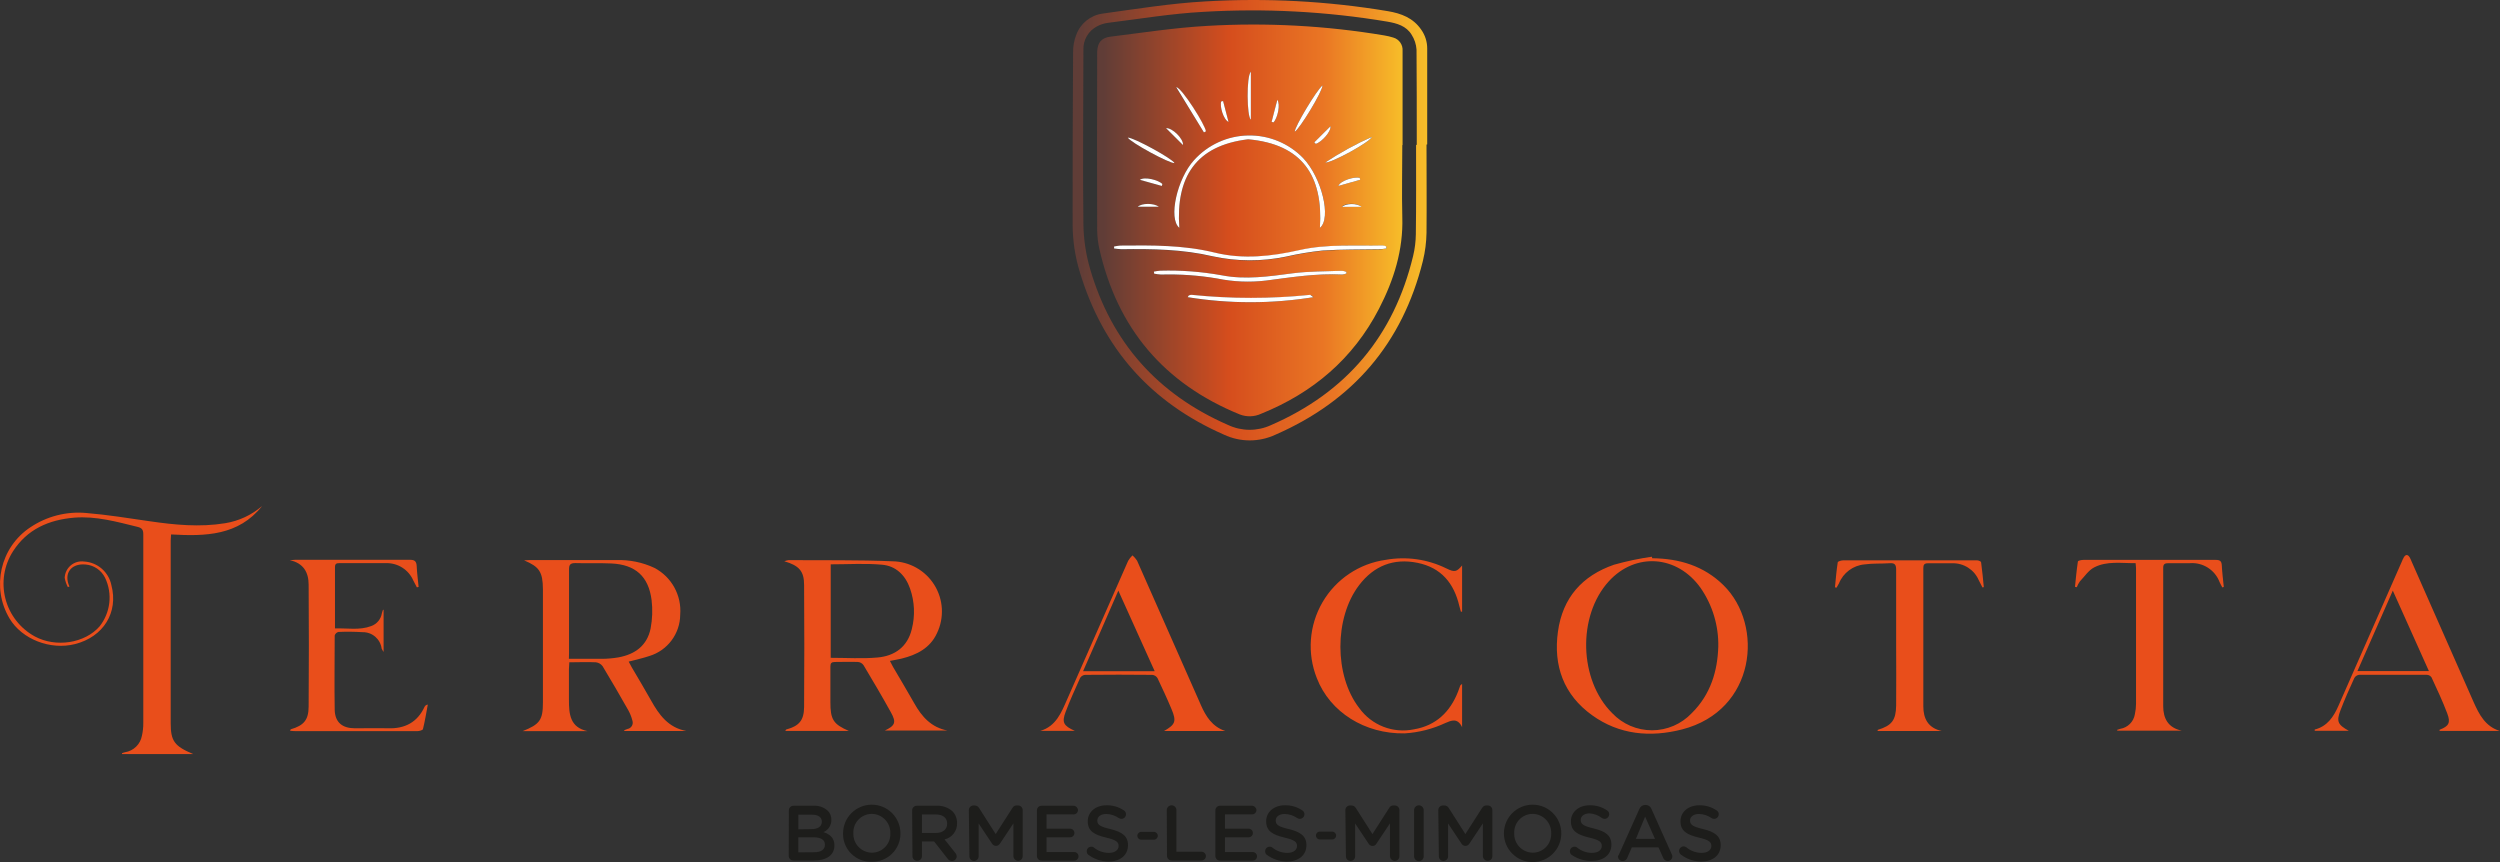 <?xml version="1.0" encoding="UTF-8"?>
<svg width="435px" height="150px" viewBox="0 0 435 150" version="1.1" xmlns="http://www.w3.org/2000/svg" xmlns:xlink="http://www.w3.org/1999/xlink">
    <rect x="0" y="0" width="435" height="150" fill="#333333" stroke="none"/>
    <title>logo-terracotta-bormes-les-mimosas</title>
    <defs>
        <linearGradient x1="-0.039%" y1="50.001%" x2="100%" y2="50.001%" id="linearGradient-1">
            <stop stop-color="#603D37" offset="2%"></stop>
            <stop stop-color="#D54D1D" offset="43%"></stop>
            <stop stop-color="#EA7624" offset="74%"></stop>
            <stop stop-color="#F7BE29" offset="100%"></stop>
        </linearGradient>
        <linearGradient x1="0.015%" y1="50.017%" x2="99.988%" y2="50.017%" id="linearGradient-2">
            <stop stop-color="#603D37" offset="2%"></stop>
            <stop stop-color="#D54D1D" offset="43%"></stop>
            <stop stop-color="#EA7624" offset="74%"></stop>
            <stop stop-color="#F7BE29" offset="100%"></stop>
        </linearGradient>
    </defs>
    <g id="Page-Programme" stroke="none" stroke-width="1" fill="none" fill-rule="evenodd">
        <g id="Page-Programme-Desktop" transform="translate(-503, -2476)" fill-rule="nonzero">
            <g id="logo-terracotta-bormes-les-mimosas" transform="translate(503, 2476)">
                <path d="M91.196,97.503 C91.518,97.503 91.847,97.455 92.169,97.455 C97.186,97.455 102.204,97.455 107.221,97.455 C109.52,97.374 111.805,97.843 113.887,98.822 C116.865,100.396 118.623,103.592 118.357,106.951 C118.335,110.266 116.159,113.182 112.986,114.147 C111.844,114.533 110.662,114.782 109.392,115.12 C109.577,115.474 109.738,115.795 109.923,116.109 C111.04,118.022 112.198,119.928 113.276,121.866 C114.675,124.383 116.283,126.602 119.403,127.189 L108.644,127.189 L108.604,127.06 C108.787,126.976 108.975,126.904 109.167,126.843 C109.491,126.79 109.775,126.597 109.943,126.314 C110.11,126.032 110.144,125.689 110.035,125.38 C109.879,124.76 109.644,124.163 109.336,123.603 C107.872,121.03 106.393,118.457 104.857,115.924 C104.581,115.543 104.158,115.295 103.691,115.24 C102.188,115.16 100.668,115.24 99.06,115.24 C99.06,115.683 98.995,116.044 98.995,116.398 C98.995,118.183 98.995,119.968 98.995,121.753 C98.995,124.23 99.156,126.578 102.252,127.221 L90.931,127.221 C93.946,126.031 94.469,125.259 94.469,122.212 C94.469,115.683 94.469,109.148 94.469,102.609 L94.469,102.504 C94.444,99.497 93.833,98.612 91.196,97.503 Z M98.987,114.637 C101.006,114.637 102.887,114.637 104.769,114.637 C105.712,114.627 106.653,114.544 107.583,114.388 C110.485,113.865 112.608,112.338 113.211,109.331 C113.516,107.714 113.573,106.06 113.38,104.426 C112.849,100.277 110.558,98.243 106.385,98.042 C104.302,97.945 102.212,98.042 100.121,97.977 C99.196,97.977 99.003,98.275 99.012,99.135 C99.012,103.959 99.012,108.784 99.012,113.608 L98.987,114.637 Z" id="Shape" fill="#E94E1B"></path>
                <path d="M147.697,127.181 L136.65,127.181 C136.722,127.044 136.746,126.956 136.778,126.94 C139.03,126.328 139.89,125.38 139.914,123.016 C139.962,115.94 139.962,108.864 139.914,101.788 C139.914,99.376 139.038,98.403 136.465,97.656 C136.699,97.568 136.942,97.504 137.188,97.463 C143.219,97.511 149.249,97.406 155.272,97.664 C158.252,97.701 161.008,99.255 162.581,101.787 C164.154,104.319 164.326,107.478 163.039,110.167 C161.833,112.78 159.517,113.946 156.872,114.597 C156.253,114.75 155.625,114.846 154.846,114.999 C155.055,115.401 155.199,115.715 155.376,116.02 C156.614,118.143 157.885,120.25 159.091,122.389 C160.394,124.712 162.05,126.57 164.856,127.116 L153.953,127.116 C155.77,126.248 155.987,125.693 155.022,123.956 C153.487,121.182 151.879,118.457 150.254,115.739 C150.035,115.428 149.692,115.225 149.314,115.184 C147.971,115.128 146.62,115.184 145.293,115.184 C144.666,115.184 144.489,115.393 144.489,115.988 C144.489,118.039 144.489,120.097 144.489,122.155 C144.481,125.227 145.012,126.015 147.697,127.181 Z M144.546,114.46 C147.336,114.46 150.037,114.645 152.699,114.404 C155.682,114.139 157.901,112.563 158.649,109.483 C159.251,107.15 159.147,104.69 158.351,102.416 C157.547,100.1 155.899,98.468 153.479,98.259 C150.552,97.993 147.585,98.194 144.546,98.194 L144.546,114.46 Z" id="Shape" fill="#E94E1B"></path>
                <path d="M287.492,97.133 C292.203,97.189 296.465,98.452 299.906,101.845 C306.966,108.808 305.535,123.627 292.67,126.923 C287.162,128.331 281.767,127.864 277.023,124.447 C272.07,120.885 270.26,115.827 271.081,109.901 C271.901,103.976 275.326,100.164 280.842,98.259 C283.002,97.652 285.199,97.187 287.419,96.868 L287.492,97.133 Z M298.982,112.491 C299.05,108.853 297.972,105.286 295.902,102.295 C291.825,96.578 284.565,96.064 279.925,101.153 C274.442,107.184 274.731,118.336 280.528,124.093 C282.326,125.993 284.827,127.07 287.443,127.07 C290.059,127.07 292.56,125.993 294.358,124.093 C297.671,120.829 298.861,116.704 298.982,112.491 L298.982,112.491 Z" id="Shape" fill="#E94E1B"></path>
                <path d="M45.614,88.039 C41.505,93.209 35.764,93.338 29.766,92.992 C29.766,93.378 29.701,93.724 29.701,94.078 C29.701,104.659 29.701,115.235 29.701,125.806 C29.701,128.958 30.337,129.826 33.625,131.209 L21.235,131.209 L21.235,131.048 C21.412,131 21.58,130.92 21.765,130.887 C23.245,130.649 24.416,129.507 24.692,128.033 C24.857,127.31 24.938,126.571 24.933,125.83 C24.933,114.889 24.933,103.943 24.933,92.992 C24.933,92.236 24.748,91.874 23.952,91.681 C20.318,90.789 16.716,89.768 12.905,90.073 C8.49,90.451 4.735,92.075 2.259,95.935 C0.697,98.378 0.221,101.361 0.943,104.169 C1.666,106.978 3.523,109.36 6.07,110.746 C9.721,112.716 14.746,111.936 17.327,108.993 C19.235,106.587 19.606,103.305 18.284,100.534 C17.63,99.202 16.315,98.319 14.834,98.218 C12.318,98.017 11.047,99.827 12.084,102.054 L11.803,102.15 C11.542,101.645 11.357,101.102 11.256,100.542 C11.287,99.704 11.671,98.918 12.312,98.377 C12.954,97.837 13.794,97.592 14.625,97.704 C16.965,97.837 18.921,99.531 19.385,101.829 C20.632,106.565 17.994,110.826 13.041,112.072 C8.748,113.158 3.819,111.228 1.664,107.626 C-1.562,102.209 0.038,95.213 5.298,91.738 C8.157,89.825 11.586,88.951 15.011,89.261 C18.694,89.567 22.36,90.162 26.019,90.692 C30.401,91.336 34.783,91.762 39.189,91.038 C41.567,90.652 43.791,89.614 45.614,88.039 Z" id="Path" fill="#E94E1B"></path>
                <path d="M66.745,106.146 L66.745,113.439 C66.614,113.255 66.501,113.058 66.407,112.852 C66.191,111.203 64.774,109.976 63.11,109.998 C61.699,109.912 60.285,109.899 58.873,109.958 C58.568,110.04 58.327,110.274 58.238,110.577 C58.238,114.887 58.165,119.196 58.238,123.506 C58.294,125.709 59.572,126.722 61.775,126.722 C63.697,126.722 65.611,126.674 67.533,126.722 C70.459,126.811 72.622,125.685 73.877,122.976 C73.987,122.761 74.199,122.618 74.439,122.598 C74.174,124.021 73.941,125.452 73.595,126.859 C73.547,127.06 72.936,127.221 72.59,127.221 C67.637,127.221 62.692,127.221 57.739,127.221 L51.467,127.221 C51.146,127.221 50.832,127.181 50.478,127.157 C50.543,127.004 50.559,126.907 50.591,126.899 C52.858,126.232 53.687,125.291 53.703,122.951 C53.756,115.881 53.756,108.811 53.703,101.74 C53.703,99.569 52.786,97.977 50.422,97.471 C50.736,97.471 51.041,97.406 51.355,97.406 C58.02,97.406 64.694,97.406 71.36,97.406 C72.164,97.406 72.461,97.688 72.502,98.484 C72.558,99.698 72.719,100.896 72.839,102.126 L72.534,102.199 L71.915,101.009 C71.098,99.127 69.221,97.931 67.171,97.985 C64.477,97.985 61.783,97.985 59.09,97.985 C58.591,97.985 58.286,98.042 58.286,98.677 C58.286,102.182 58.286,105.68 58.286,109.347 C60.433,109.274 62.547,109.708 64.59,108.937 C65.569,108.589 66.281,107.735 66.447,106.709 C66.495,106.492 66.584,106.291 66.648,106.074 L66.745,106.146 Z" id="Path" fill="#E94E1B"></path>
                <path d="M434.94,127.181 L424.487,127.181 C424.487,127.084 424.487,126.988 424.487,126.98 C426.096,126.361 426.441,125.766 425.822,124.141 C425.018,122.003 424.037,119.928 423.08,117.854 C422.896,117.59 422.598,117.429 422.276,117.419 C418.336,117.419 414.397,117.419 410.457,117.419 C410.117,117.469 409.819,117.674 409.653,117.974 C408.8,119.84 407.956,121.713 407.24,123.603 C406.525,125.492 406.718,126.071 408.688,127.157 L402.762,127.157 C402.753,127.085 402.753,127.012 402.762,126.94 C404.949,126.385 406.042,124.728 406.879,122.831 L417.894,97.768 C418.001,97.492 418.127,97.223 418.272,96.964 C418.586,96.45 418.947,96.441 419.277,96.964 C419.409,97.199 419.522,97.443 419.615,97.696 C423.217,105.854 426.819,114.018 430.421,122.188 C431.386,124.334 432.432,126.377 434.94,127.181 Z M416.35,102.769 C414.228,107.594 412.226,112.145 410.191,116.768 L422.63,116.768 L416.35,102.769 Z" id="Shape" fill="#E94E1B"></path>
                <path d="M213.188,127.189 L202.55,127.189 C204.52,126.063 204.729,125.516 203.861,123.426 C203.097,121.593 202.253,119.783 201.409,117.998 C201.217,117.679 200.887,117.468 200.516,117.427 C196.608,117.385 192.703,117.385 188.801,117.427 C188.458,117.46 188.147,117.646 187.957,117.934 C187.072,119.896 186.172,121.858 185.416,123.876 C184.724,125.709 185.054,126.288 187.024,127.173 L181.01,127.173 C183.752,126.369 184.668,123.997 185.673,121.713 C189.206,113.673 192.746,105.632 196.295,97.591 C196.502,97.239 196.756,96.917 197.051,96.634 C197.363,96.904 197.634,97.218 197.855,97.567 C201.489,105.753 205.11,113.943 208.718,122.139 L208.959,122.694 C209.819,124.64 210.929,126.441 213.188,127.189 Z M188.455,116.792 L200.918,116.792 L194.59,102.769 C192.5,107.602 190.498,112.137 188.455,116.792 L188.455,116.792 Z" id="Shape" fill="#E94E1B"></path>
                <path d="M344.95,102.215 C344.725,101.788 344.507,101.362 344.29,100.928 C343.498,99.11 341.681,97.956 339.699,98.009 C338.292,98.009 336.869,98.009 335.462,98.009 C334.811,98.009 334.658,98.275 334.658,98.854 C334.658,106.894 334.658,114.887 334.658,122.903 C334.658,125.074 335.526,126.69 337.874,127.197 L326.706,127.197 C326.706,127.1 326.706,126.996 326.754,126.988 C329.166,126.248 329.89,125.315 329.93,122.766 C329.97,119.301 329.93,115.827 329.93,112.362 C329.93,107.948 329.93,103.517 329.93,99.119 C329.93,98.218 329.673,97.937 328.788,98.001 C327.349,98.106 325.893,98.001 324.454,98.202 C322.453,98.373 320.72,99.658 319.976,101.523 C319.849,101.774 319.709,102.018 319.557,102.255 L319.284,102.191 C319.429,100.735 319.541,99.28 319.767,97.849 C319.767,97.68 320.41,97.495 320.756,97.495 C327.558,97.495 334.36,97.495 341.171,97.495 C342.111,97.495 343.052,97.495 343.993,97.495 C344.25,97.495 344.692,97.68 344.709,97.824 C344.91,99.264 345.038,100.711 345.183,102.158 L344.95,102.215 Z" id="Path" fill="#E94E1B"></path>
                <path d="M386.689,102.215 C386.528,101.909 386.351,101.612 386.214,101.298 C385.416,99.167 383.305,97.82 381.036,97.993 C379.798,97.993 378.543,97.993 377.305,97.993 C376.678,97.993 376.397,98.146 376.397,98.797 C376.397,106.838 376.397,114.879 376.397,122.855 C376.397,125.026 377.265,126.65 379.653,127.141 L368.396,127.141 L368.396,126.988 C368.567,126.921 368.741,126.864 368.919,126.819 C370.229,126.607 371.256,125.58 371.468,124.27 C371.599,123.679 371.666,123.075 371.669,122.469 C371.669,114.621 371.669,106.771 371.669,98.918 C371.669,98.661 371.628,98.395 371.596,97.985 C369.128,98.025 366.619,97.559 364.36,98.741 C363.387,99.248 362.687,100.349 361.907,101.153 C361.683,101.469 361.499,101.812 361.361,102.174 L361.047,102.11 C361.2,100.639 361.328,99.167 361.554,97.704 C361.554,97.559 362.173,97.422 362.502,97.422 C367.455,97.422 372.408,97.422 377.353,97.422 C380.087,97.422 382.813,97.422 385.539,97.422 C386.278,97.422 386.552,97.631 386.592,98.371 C386.656,99.626 386.817,100.872 386.938,102.118 L386.689,102.215 Z" id="Path" fill="#E94E1B"></path>
                <path d="M254.404,119.011 L254.404,126.529 C253.6,124.825 252.491,125.388 251.502,125.798 C249.273,126.843 246.867,127.457 244.41,127.607 C237.511,127.736 231.424,123.932 229.133,118.006 C227.414,113.688 227.774,108.82 230.109,104.802 C232.444,100.783 236.495,98.06 241.097,97.414 C244.694,96.771 248.401,97.295 251.679,98.91 C253.102,99.618 253.472,99.505 254.404,98.395 L254.404,106.436 L254.195,106.436 C254.107,106.13 254.01,105.817 253.938,105.503 C253.013,101.483 250.77,98.765 246.629,97.929 C242.488,97.093 239.063,98.444 236.49,101.813 C232.14,107.497 232.148,117.564 236.49,123.177 C238.657,126.202 242.407,127.662 246.05,126.899 C249.861,126.248 252.33,123.876 253.713,120.314 C253.842,119.968 253.962,119.615 254.091,119.269 C254.091,119.221 254.179,119.188 254.404,119.011 Z" id="Path" fill="#E94E1B"></path>
                <path d="M248.213,25.153 C248.213,30.267 248.261,35.389 248.213,40.503 C248.186,42.151 247.975,43.79 247.586,45.392 C244.032,59.696 235.445,69.739 221.936,75.632 C219.099,76.963 215.817,76.963 212.979,75.632 C200.254,70.058 191.894,60.639 187.9,47.378 C187.076,44.702 186.65,41.92 186.638,39.12 C186.638,29.117 186.638,19.115 186.719,9.112 C186.704,8.074 186.89,7.042 187.265,6.073 C187.982,4.079 189.749,2.65 191.848,2.366 C197.807,1.546 203.765,0.573 209.763,0.244 C220.364,-0.378 231.001,0.191 241.475,1.94 C243.823,2.334 245.881,3.114 247.288,5.156 C247.976,6.121 248.342,7.277 248.334,8.461 C248.334,14.017 248.334,19.573 248.334,25.129 L248.213,25.153 Z M246.396,25.202 L246.517,25.202 C246.517,19.678 246.517,14.154 246.476,8.63 C246.414,7.705 246.118,6.812 245.616,6.033 C244.683,4.505 243.075,4.055 241.403,3.765 C230.828,1.993 220.088,1.422 209.385,2.061 C203.853,2.358 198.345,3.283 192.837,3.966 C192.169,4.047 191.52,4.248 190.924,4.561 C189.384,5.348 188.442,6.958 188.512,8.686 C188.512,18.825 188.383,28.965 188.512,39.104 C188.558,41.726 188.956,44.33 189.694,46.847 C193.424,59.624 201.481,68.621 213.695,73.952 C216.046,75.053 218.763,75.064 221.124,73.984 C234.279,68.275 242.531,58.463 245.881,44.547 C246.18,43.304 246.339,42.031 246.356,40.752 C246.428,35.574 246.396,30.388 246.396,25.202 Z" id="Shape" fill="url(#linearGradient-1)"></path>
                <path d="M244,25.242 C244,29.415 243.895,33.596 244,37.769 C244.185,43.51 242.52,48.745 239.939,53.738 C235.437,62.43 228.441,68.356 219.42,71.998 C218.246,72.542 216.9,72.579 215.697,72.103 C202.553,66.742 194.419,57.15 191.294,43.325 C191.049,42.24 190.92,41.133 190.908,40.021 C190.876,29.836 190.876,19.667 190.908,9.514 C190.908,9.346 190.908,9.177 190.908,9.008 C190.972,7.456 191.607,6.596 193.159,6.387 C198.787,5.695 204.368,4.819 210.044,4.505 C220.342,3.902 230.674,4.458 240.848,6.161 C241.379,6.248 241.903,6.371 242.416,6.531 C243.445,6.816 244.129,7.79 244.048,8.855 L244.048,25.242 L244,25.242 Z M205.204,39.643 C204.569,30.87 208.05,25.33 217.176,24.237 C226.592,25.081 230.258,30.613 229.663,39.651 C231.722,37.946 229.977,30.894 226.753,27.509 C224.244,24.927 220.778,23.5 217.178,23.568 C213.579,23.637 210.169,25.195 207.761,27.871 C204.826,31.079 203.242,38.067 205.204,39.643 Z M241.226,43.229 L241.226,42.907 C241.026,42.824 240.814,42.769 240.599,42.746 C235.774,42.827 230.91,42.433 226.126,43.55 C221.341,44.668 216.324,45.158 211.411,44.001 C205.968,42.666 200.468,42.714 194.944,42.77 C194.582,42.804 194.223,42.858 193.867,42.931 L193.867,43.277 C194.301,43.317 194.735,43.406 195.169,43.406 C200.492,43.325 205.791,43.406 211.033,44.636 C215.228,45.547 219.567,45.566 223.77,44.692 C225.869,44.211 227.996,43.857 230.138,43.631 C233.459,43.414 236.795,43.47 240.124,43.406 C240.494,43.366 240.862,43.307 241.226,43.229 L241.226,43.229 Z M200.814,47.249 L200.814,47.627 C201.212,47.705 201.615,47.756 202.02,47.78 C205.283,47.69 208.547,47.918 211.765,48.463 C214.573,49.044 217.457,49.167 220.304,48.825 C224.71,48.246 229.101,47.555 233.563,47.78 C233.804,47.751 234.039,47.689 234.263,47.595 L234.263,47.313 C234.007,47.206 233.735,47.141 233.459,47.12 C230.604,47.241 227.726,47.193 224.903,47.563 C220.787,48.109 216.686,48.68 212.561,47.908 C209.049,47.276 205.482,47.006 201.915,47.104 C201.535,47.131 201.156,47.182 200.782,47.257 L200.814,47.249 Z M228.562,51.704 C228.216,51.462 228.104,51.318 228.007,51.326 C221.15,52.025 214.24,52.025 207.383,51.326 C207.216,51.318 207.049,51.354 206.9,51.43 C206.828,51.43 206.796,51.583 206.699,51.736 C213.931,52.89 221.301,52.882 228.53,51.712 L228.562,51.704 Z M217.651,12.465 C216.847,13.269 216.943,20.297 217.651,20.836 L217.651,12.465 Z M230.596,28.273 C231.609,28.442 238.428,24.711 238.717,23.811 C235.892,25.072 233.176,26.564 230.596,28.273 L230.596,28.273 Z M196.239,23.947 C196.673,24.751 203.475,28.466 204.368,28.378 C203.974,27.582 197.163,23.875 196.239,23.947 L196.239,23.947 Z M230.114,14.869 C229.109,15.633 225.241,22.106 225.289,22.91 C226.085,22.524 230.154,15.867 230.114,14.869 L230.114,14.869 Z M209.481,23.039 L209.787,22.854 C209.731,21.841 205.606,15.247 204.617,15.159 L209.481,23.039 Z M228.682,24.767 L228.94,25.033 C229.856,24.8 231.649,22.942 231.505,21.961 L228.682,24.767 Z M202.148,32.358 L202.245,32.02 C201.594,31.329 199.125,30.685 198.329,31.288 L202.148,32.358 Z M236.675,31.28 L236.578,30.935 C235.605,30.701 233.185,31.441 232.864,32.358 L236.675,31.28 Z M221.253,21.214 L221.615,21.294 C222.322,20.49 222.821,18.206 222.258,17.354 C221.928,18.777 221.567,19.991 221.253,21.214 Z M212.818,17.579 L212.489,17.652 C212.207,18.456 212.851,20.795 213.767,21.222 L212.818,17.579 Z M205.847,25.242 C205.911,24.1 203.933,22.203 202.888,22.299 L205.847,25.242 Z M201.61,35.968 C200.693,35.309 198.651,35.333 197.935,35.968 L201.61,35.968 Z M236.876,35.968 C236.072,35.268 234.078,35.325 233.483,35.968 L236.876,35.968 Z" id="Shape" fill="url(#linearGradient-2)"></path>
                <path d="M205.204,39.643 C203.242,38.034 204.826,31.079 207.761,27.871 C210.169,25.195 213.579,23.637 217.178,23.568 C220.778,23.5 224.244,24.927 226.753,27.509 C229.969,30.894 231.722,37.962 229.663,39.651 C230.258,30.613 226.592,25.081 217.176,24.237 C208.05,25.33 204.569,30.87 205.204,39.643 Z" id="Path" fill="#FFFFFF"></path>
                <path d="M241.226,43.229 C240.856,43.295 240.483,43.34 240.108,43.365 C236.779,43.43 233.443,43.365 230.122,43.591 C227.98,43.817 225.853,44.171 223.754,44.652 C219.551,45.526 215.212,45.507 211.017,44.596 C205.775,43.365 200.476,43.285 195.153,43.365 C194.719,43.365 194.285,43.277 193.851,43.237 L193.851,42.891 C194.206,42.818 194.566,42.764 194.928,42.73 C200.452,42.674 205.952,42.626 211.395,43.96 C216.308,45.158 221.245,44.612 226.109,43.51 C230.974,42.409 235.758,42.827 240.583,42.706 C240.798,42.729 241.01,42.783 241.21,42.867 L241.226,43.229 Z" id="Path" fill="#FFFFFF"></path>
                <path d="M200.782,47.257 C201.158,47.179 201.54,47.126 201.923,47.096 C205.49,46.998 209.057,47.268 212.569,47.9 C216.694,48.704 220.795,48.101 224.911,47.555 C227.734,47.185 230.612,47.233 233.467,47.112 C233.743,47.133 234.015,47.198 234.271,47.305 L234.271,47.587 C234.047,47.681 233.812,47.743 233.571,47.772 C229.109,47.547 224.726,48.238 220.312,48.817 C217.465,49.159 214.581,49.036 211.773,48.455 C208.555,47.91 205.291,47.681 202.028,47.772 C201.623,47.748 201.22,47.697 200.822,47.619 L200.782,47.257 Z" id="Path" fill="#FFFFFF"></path>
                <path d="M228.53,51.712 C221.289,52.878 213.908,52.878 206.667,51.712 C206.764,51.559 206.796,51.438 206.868,51.406 C207.017,51.33 207.184,51.294 207.351,51.301 C214.208,52.001 221.118,52.001 227.975,51.301 C228.071,51.326 228.184,51.47 228.53,51.712 Z" id="Path" fill="#FFFFFF"></path>
                <path d="M217.651,12.465 L217.651,20.836 C216.943,20.297 216.847,13.277 217.651,12.465 Z" id="Path" fill="#FFFFFF"></path>
                <path d="M230.596,28.273 C233.176,26.564 235.892,25.072 238.717,23.811 C238.428,24.711 231.577,28.442 230.596,28.273 Z" id="Path" fill="#FFFFFF"></path>
                <path d="M196.239,23.947 C197.163,23.875 203.974,27.582 204.368,28.378 C203.483,28.466 196.673,24.759 196.239,23.947 Z" id="Path" fill="#FFFFFF"></path>
                <path d="M230.114,14.869 C230.154,15.867 226.093,22.516 225.289,22.91 C225.241,22.106 229.109,15.633 230.114,14.869 Z" id="Path" fill="#FFFFFF"></path>
                <path d="M209.481,23.039 L204.657,15.159 C205.646,15.247 209.771,21.841 209.827,22.854 L209.481,23.039 Z" id="Path" fill="#FFFFFF"></path>
                <path d="M228.682,24.767 L231.505,21.961 C231.649,22.942 229.856,24.8 228.94,25.033 L228.682,24.767 Z" id="Path" fill="#FFFFFF"></path>
                <path d="M202.156,32.358 L198.337,31.288 C199.141,30.685 201.602,31.329 202.253,32.02 L202.156,32.358 Z" id="Path" fill="#FFFFFF"></path>
                <path d="M236.683,31.28 L232.872,32.358 C233.193,31.441 235.613,30.701 236.586,30.935 L236.683,31.28 Z" id="Path" fill="#FFFFFF"></path>
                <path d="M221.253,21.214 C221.567,19.991 221.888,18.801 222.258,17.354 C222.821,18.206 222.322,20.45 221.615,21.294 L221.253,21.214 Z" id="Path" fill="#FFFFFF"></path>
                <path d="M212.818,17.579 L213.767,21.222 C212.851,20.795 212.207,18.448 212.489,17.652 L212.818,17.579 Z" id="Path" fill="#FFFFFF"></path>
                <path d="M205.847,25.242 L202.888,22.299 C203.966,22.203 205.944,24.132 205.847,25.242 Z" id="Path" fill="#FFFFFF"></path>
                <path d="M201.642,35.968 L197.967,35.968 C198.683,35.333 200.725,35.309 201.642,35.968 Z" id="Path" fill="#FFFFFF"></path>
                <path d="M236.908,35.992 L233.515,35.992 C234.11,35.389 236.112,35.293 236.908,35.992 Z" id="Path" fill="#FFFFFF"></path>
                <path d="M137.261,141.051 C137.247,140.822 137.331,140.598 137.492,140.436 C137.653,140.273 137.876,140.187 138.105,140.198 L141.522,140.198 C142.433,140.14 143.33,140.447 144.015,141.051 C144.449,141.47 144.683,142.056 144.658,142.659 L144.658,142.659 C144.676,143.58 144.136,144.422 143.291,144.79 C144.417,145.168 145.189,145.811 145.189,147.105 L145.189,147.105 C145.189,148.818 143.782,149.727 141.659,149.727 L138.081,149.727 C137.861,149.738 137.646,149.658 137.486,149.506 C137.327,149.354 137.236,149.143 137.237,148.923 L137.261,141.051 Z M141.201,144.267 C142.278,144.267 143.002,143.841 143.002,142.973 L143.002,142.973 C143.002,142.225 142.407,141.758 141.329,141.758 L138.917,141.758 L138.917,144.299 L141.201,144.267 Z M141.691,148.287 C142.841,148.287 143.54,147.837 143.54,146.977 L143.54,146.977 C143.54,146.173 142.897,145.69 141.57,145.69 L138.909,145.69 L138.909,148.311 L141.691,148.287 Z" id="Shape" fill="#1D1D1B"></path>
                <path d="M146.692,145.007 L146.692,145.007 C146.692,142.249 148.928,140.014 151.686,140.014 C154.443,140.014 156.679,142.249 156.679,145.007 L156.679,145.007 C156.692,146.333 156.166,147.608 155.222,148.538 C154.277,149.469 152.995,149.977 151.669,149.944 C150.344,149.986 149.059,149.481 148.118,148.547 C147.176,147.613 146.661,146.333 146.692,145.007 L146.692,145.007 Z M154.918,145.007 L154.918,145.007 C154.95,144.128 154.628,143.273 154.023,142.634 C153.418,141.996 152.581,141.628 151.702,141.614 C150.822,141.613 149.979,141.972 149.372,142.609 C148.764,143.246 148.444,144.104 148.485,144.983 L148.485,144.983 C148.451,145.861 148.773,146.717 149.379,147.355 C149.984,147.992 150.822,148.358 151.702,148.368 C152.58,148.369 153.421,148.01 154.029,147.375 C154.636,146.74 154.957,145.885 154.918,145.007 Z" id="Shape" fill="#1D1D1B"></path>
                <path d="M158.713,141.051 C158.699,140.822 158.783,140.598 158.944,140.436 C159.106,140.273 159.329,140.187 159.557,140.198 L162.967,140.198 C163.975,140.147 164.964,140.491 165.724,141.155 C166.255,141.708 166.544,142.448 166.529,143.214 L166.529,143.214 C166.579,144.56 165.669,145.753 164.358,146.06 L166.191,148.368 C166.356,148.543 166.453,148.771 166.464,149.011 C166.464,149.455 166.104,149.815 165.66,149.815 C165.334,149.816 165.03,149.649 164.856,149.373 L162.532,146.414 L160.418,146.414 L160.418,148.979 C160.418,149.423 160.058,149.783 159.614,149.783 C159.393,149.794 159.178,149.714 159.019,149.562 C158.859,149.41 158.769,149.199 158.769,148.979 L158.713,141.051 Z M162.846,144.934 C164.044,144.934 164.808,144.307 164.808,143.326 L164.808,143.326 C164.808,142.305 164.076,141.718 162.83,141.718 L160.418,141.718 L160.418,144.934 L162.846,144.934 Z" id="Shape" fill="#1D1D1B"></path>
                <path d="M168.579,140.995 C168.568,140.774 168.648,140.559 168.8,140.4 C168.952,140.24 169.163,140.15 169.383,140.15 L169.56,140.15 C169.892,140.136 170.203,140.31 170.364,140.601 L173.25,145.127 L176.161,140.584 C176.313,140.287 176.633,140.114 176.965,140.15 L177.142,140.15 C177.363,140.15 177.573,140.24 177.725,140.4 C177.877,140.559 177.957,140.774 177.946,140.995 L177.946,148.987 C177.946,149.431 177.586,149.791 177.142,149.791 C176.708,149.767 176.362,149.421 176.338,148.987 L176.338,143.262 L174.006,146.768 C173.865,147.024 173.595,147.182 173.303,147.182 C173.01,147.182 172.741,147.024 172.599,146.768 L170.284,143.286 L170.284,149.003 C170.284,149.447 169.924,149.807 169.479,149.807 C169.035,149.807 168.675,149.447 168.675,149.003 L168.579,140.995 Z" id="Path" fill="#1D1D1B"></path>
                <path d="M180.423,148.906 L180.423,141.051 C180.409,140.822 180.493,140.598 180.654,140.436 C180.815,140.273 181.038,140.187 181.267,140.198 L186.815,140.198 C187.222,140.222 187.547,140.547 187.571,140.954 C187.566,141.369 187.229,141.702 186.815,141.702 L182.095,141.702 L182.095,144.187 L186.204,144.187 C186.404,144.189 186.596,144.27 186.736,144.414 C186.876,144.557 186.954,144.75 186.952,144.95 C186.947,145.36 186.614,145.69 186.204,145.69 L182.095,145.69 L182.095,148.255 L186.92,148.255 C187.333,148.255 187.667,148.59 187.667,149.003 C187.667,149.416 187.333,149.751 186.92,149.751 L181.291,149.751 C181.06,149.77 180.832,149.688 180.665,149.526 C180.499,149.364 180.41,149.138 180.423,148.906 L180.423,148.906 Z" id="Path" fill="#1D1D1B"></path>
                <path d="M189.316,148.689 C189.037,148.405 189.007,147.96 189.247,147.642 C189.486,147.324 189.923,147.229 190.272,147.419 C191.019,148.051 191.964,148.398 192.942,148.4 C193.979,148.4 194.639,147.909 194.639,147.202 L194.639,147.202 C194.639,146.526 194.253,146.157 192.484,145.747 C190.449,145.256 189.267,144.653 189.267,142.892 L189.267,142.892 C189.267,141.284 190.634,140.118 192.532,140.118 C193.61,140.096 194.669,140.407 195.563,141.011 C195.795,141.152 195.933,141.407 195.925,141.678 C195.925,142.122 195.565,142.482 195.121,142.482 C194.967,142.482 194.816,142.437 194.687,142.353 C194.042,141.902 193.278,141.651 192.492,141.63 C191.503,141.63 190.932,142.136 190.932,142.763 L190.932,142.763 C190.932,143.495 191.366,143.825 193.207,144.259 C195.234,144.749 196.271,145.473 196.271,147.057 L196.271,147.057 C196.271,148.85 194.864,149.912 192.854,149.912 C191.574,149.895 190.333,149.466 189.316,148.689 L189.316,148.689 Z" id="Path" fill="#1D1D1B"></path>
                <path d="M203.017,140.962 C203.017,140.498 203.393,140.122 203.857,140.122 C204.321,140.122 204.697,140.498 204.697,140.962 L204.697,148.199 L209.063,148.199 C209.485,148.199 209.827,148.541 209.827,148.963 C209.827,149.385 209.485,149.727 209.063,149.727 L203.901,149.727 C203.681,149.738 203.466,149.658 203.307,149.506 C203.147,149.354 203.057,149.143 203.057,148.923 L203.017,140.962 Z" id="Path" fill="#1D1D1B"></path>
                <path d="M211.476,148.906 L211.476,141.051 C211.462,140.822 211.546,140.598 211.707,140.436 C211.868,140.273 212.091,140.187 212.32,140.198 L217.868,140.198 C218.275,140.222 218.6,140.547 218.624,140.954 C218.619,141.369 218.282,141.702 217.868,141.702 L213.148,141.702 L213.148,144.187 L217.257,144.187 C217.457,144.189 217.649,144.27 217.789,144.414 C217.929,144.557 218.007,144.75 218.005,144.95 C218,145.36 217.667,145.69 217.257,145.69 L213.148,145.69 L213.148,148.255 L217.972,148.255 C218.385,148.255 218.72,148.59 218.72,149.003 C218.72,149.416 218.385,149.751 217.972,149.751 L212.344,149.751 C212.113,149.77 211.884,149.688 211.718,149.526 C211.552,149.364 211.463,149.138 211.476,148.906 Z" id="Path" fill="#1D1D1B"></path>
                <path d="M220.36,148.689 C220.081,148.405 220.052,147.96 220.292,147.642 C220.531,147.324 220.967,147.229 221.317,147.419 C222.063,148.052 223.009,148.4 223.987,148.4 C225.024,148.4 225.683,147.909 225.683,147.202 L225.683,147.202 C225.683,146.526 225.297,146.157 223.528,145.747 C221.494,145.256 220.312,144.653 220.312,142.892 L220.312,142.892 C220.312,141.284 221.679,140.118 223.577,140.118 C224.655,140.096 225.714,140.407 226.608,141.011 C226.84,141.152 226.978,141.407 226.97,141.678 C226.97,142.122 226.61,142.482 226.166,142.482 C226.012,142.482 225.861,142.437 225.732,142.353 C225.086,141.902 224.323,141.651 223.536,141.63 C222.547,141.63 221.977,142.136 221.977,142.763 L221.977,142.763 C221.977,143.495 222.411,143.825 224.252,144.259 C226.278,144.749 227.316,145.473 227.316,147.057 L227.316,147.057 C227.316,148.85 225.908,149.912 223.898,149.912 C222.618,149.895 221.378,149.466 220.36,148.689 L220.36,148.689 Z" id="Path" fill="#1D1D1B"></path>
                <path d="M234.094,140.995 C234.082,140.767 234.167,140.546 234.328,140.385 C234.489,140.224 234.711,140.139 234.938,140.15 L235.115,140.15 C235.447,140.136 235.758,140.31 235.919,140.601 L238.806,145.127 L241.716,140.584 C241.862,140.301 242.162,140.131 242.48,140.15 L242.657,140.15 C242.884,140.139 243.106,140.224 243.267,140.385 C243.428,140.546 243.513,140.767 243.501,140.995 L243.501,148.987 C243.502,149.207 243.411,149.418 243.252,149.57 C243.092,149.722 242.877,149.802 242.657,149.791 C242.223,149.767 241.877,149.421 241.853,148.987 L241.853,143.262 L239.521,146.768 C239.384,147.032 239.112,147.2 238.814,147.202 C238.521,147.188 238.256,147.024 238.114,146.768 L235.798,143.286 L235.798,149.003 C235.798,149.447 235.438,149.807 234.994,149.807 C234.55,149.807 234.19,149.447 234.19,149.003 L234.094,140.995 Z" id="Path" fill="#1D1D1B"></path>
                <path d="M246.05,140.962 C246.05,140.501 246.425,140.126 246.886,140.126 C247.348,140.126 247.723,140.501 247.723,140.962 L247.723,149.003 C247.723,149.465 247.348,149.839 246.886,149.839 C246.425,149.839 246.05,149.465 246.05,149.003 L246.05,140.962 Z" id="Path" fill="#1D1D1B"></path>
                <path d="M250.263,140.995 C250.252,140.767 250.337,140.546 250.498,140.385 C250.659,140.224 250.88,140.139 251.108,140.15 L251.285,140.15 C251.616,140.136 251.928,140.31 252.089,140.601 L254.975,145.127 L257.886,140.584 C258.032,140.301 258.332,140.131 258.65,140.15 L258.827,140.15 C259.054,140.139 259.276,140.224 259.437,140.385 C259.597,140.546 259.683,140.767 259.671,140.995 L259.671,148.987 C259.671,149.207 259.581,149.418 259.421,149.57 C259.262,149.722 259.047,149.802 258.827,149.791 C258.393,149.767 258.047,149.421 258.023,148.987 L258.023,143.262 L255.691,146.768 C255.549,147.024 255.28,147.182 254.987,147.182 C254.695,147.182 254.425,147.024 254.284,146.768 L251.968,143.286 L251.968,149.003 C251.968,149.447 251.608,149.807 251.164,149.807 C250.72,149.807 250.36,149.447 250.36,149.003 L250.263,140.995 Z" id="Path" fill="#1D1D1B"></path>
                <path d="M261.681,145.007 L261.681,145.007 C261.681,142.249 263.917,140.014 266.674,140.014 C269.432,140.014 271.668,142.249 271.668,145.007 L271.668,145.007 C271.668,147.764 269.432,150 266.674,150 C263.917,150 261.681,147.764 261.681,145.007 Z M269.907,145.007 L269.907,145.007 C269.939,144.128 269.617,143.273 269.012,142.634 C268.406,141.996 267.57,141.628 266.69,141.614 C265.81,141.613 264.968,141.972 264.36,142.609 C263.753,143.246 263.432,144.104 263.474,144.983 L263.474,144.983 C263.442,145.861 263.765,146.715 264.37,147.352 C264.975,147.989 265.812,148.355 266.69,148.368 C267.569,148.369 268.41,148.01 269.017,147.375 C269.625,146.74 269.946,145.885 269.907,145.007 Z" id="Shape" fill="#1D1D1B"></path>
                <path d="M273.388,148.689 C273.109,148.405 273.08,147.96 273.319,147.642 C273.559,147.324 273.995,147.229 274.345,147.419 C275.091,148.052 276.037,148.4 277.015,148.4 C278.052,148.4 278.711,147.909 278.711,147.202 L278.711,147.202 C278.711,146.526 278.325,146.157 276.556,145.747 C274.522,145.256 273.34,144.653 273.34,142.892 L273.34,142.892 C273.34,141.284 274.707,140.118 276.605,140.118 C277.683,140.096 278.742,140.407 279.636,141.011 C279.868,141.152 280.006,141.407 279.998,141.678 C279.998,142.122 279.638,142.482 279.194,142.482 C279.04,142.482 278.889,142.437 278.759,142.353 C278.138,141.873 277.388,141.585 276.605,141.525 C275.616,141.525 275.045,142.032 275.045,142.659 L275.045,142.659 C275.045,143.391 275.479,143.72 277.32,144.154 C279.346,144.645 280.384,145.369 280.384,146.953 L280.384,146.953 C280.384,148.746 278.977,149.807 276.966,149.807 C275.684,149.829 274.43,149.437 273.388,148.689 Z" id="Path" fill="#1D1D1B"></path>
                <path d="M281.71,148.657 L285.256,140.745 C285.421,140.331 285.823,140.06 286.269,140.062 L286.35,140.062 C286.793,140.057 287.191,140.33 287.347,140.745 L290.893,148.657 C290.956,148.767 290.989,148.892 290.989,149.019 C290.989,149.463 290.629,149.823 290.185,149.823 C289.82,149.816 289.499,149.581 289.381,149.236 L288.577,147.443 L283.938,147.443 L283.134,149.284 C283.016,149.623 282.688,149.843 282.329,149.823 C281.885,149.823 281.525,149.463 281.525,149.019 C281.559,148.886 281.623,148.763 281.71,148.657 L281.71,148.657 Z M287.966,145.964 L286.253,142.096 L284.645,145.964 L287.966,145.964 Z" id="Shape" fill="#1D1D1B"></path>
                <path d="M292.453,148.689 C292.197,148.479 292.097,148.133 292.2,147.819 C292.303,147.504 292.588,147.285 292.919,147.266 C293.095,147.262 293.267,147.316 293.409,147.419 C294.155,148.052 295.101,148.4 296.079,148.4 C297.116,148.4 297.775,147.909 297.775,147.202 L297.775,147.202 C297.775,146.526 297.39,146.157 295.621,145.747 C293.586,145.256 292.404,144.653 292.404,142.892 L292.404,142.892 C292.404,141.284 293.771,140.118 295.669,140.118 C296.745,140.095 297.801,140.407 298.692,141.011 C298.928,141.149 299.07,141.405 299.062,141.678 C299.062,142.122 298.702,142.482 298.258,142.482 C298.103,142.485 297.952,142.44 297.824,142.353 C297.176,141.901 296.41,141.649 295.621,141.63 C294.64,141.63 294.069,142.136 294.069,142.763 L294.069,142.763 C294.069,143.495 294.503,143.825 296.344,144.259 C298.362,144.749 299.4,145.473 299.4,147.057 L299.4,147.057 C299.4,148.85 298.001,149.912 295.99,149.912 C294.71,149.895 293.47,149.466 292.453,148.689 Z" id="Path" fill="#1D1D1B"></path>
                <path d="M197.895,145.393 C197.917,145.017 198.235,144.728 198.611,144.741 L200.774,144.741 C201.151,144.741 201.457,145.047 201.457,145.425 C201.457,145.802 201.151,146.108 200.774,146.108 L198.611,146.108 C198.419,146.115 198.233,146.042 198.097,145.906 C197.961,145.771 197.888,145.585 197.895,145.393 Z" id="Path" fill="#1D1D1B"></path>
                <path d="M228.972,145.393 C228.97,145.211 229.04,145.037 229.166,144.907 C229.293,144.777 229.466,144.703 229.647,144.701 L231.802,144.701 C232.18,144.701 232.486,145.007 232.486,145.385 C232.486,145.762 232.18,146.068 231.802,146.068 L229.647,146.068 C229.276,146.064 228.976,145.764 228.972,145.393 Z" id="Path" fill="#1D1D1B"></path>
            </g>
        </g>
    </g>
</svg>